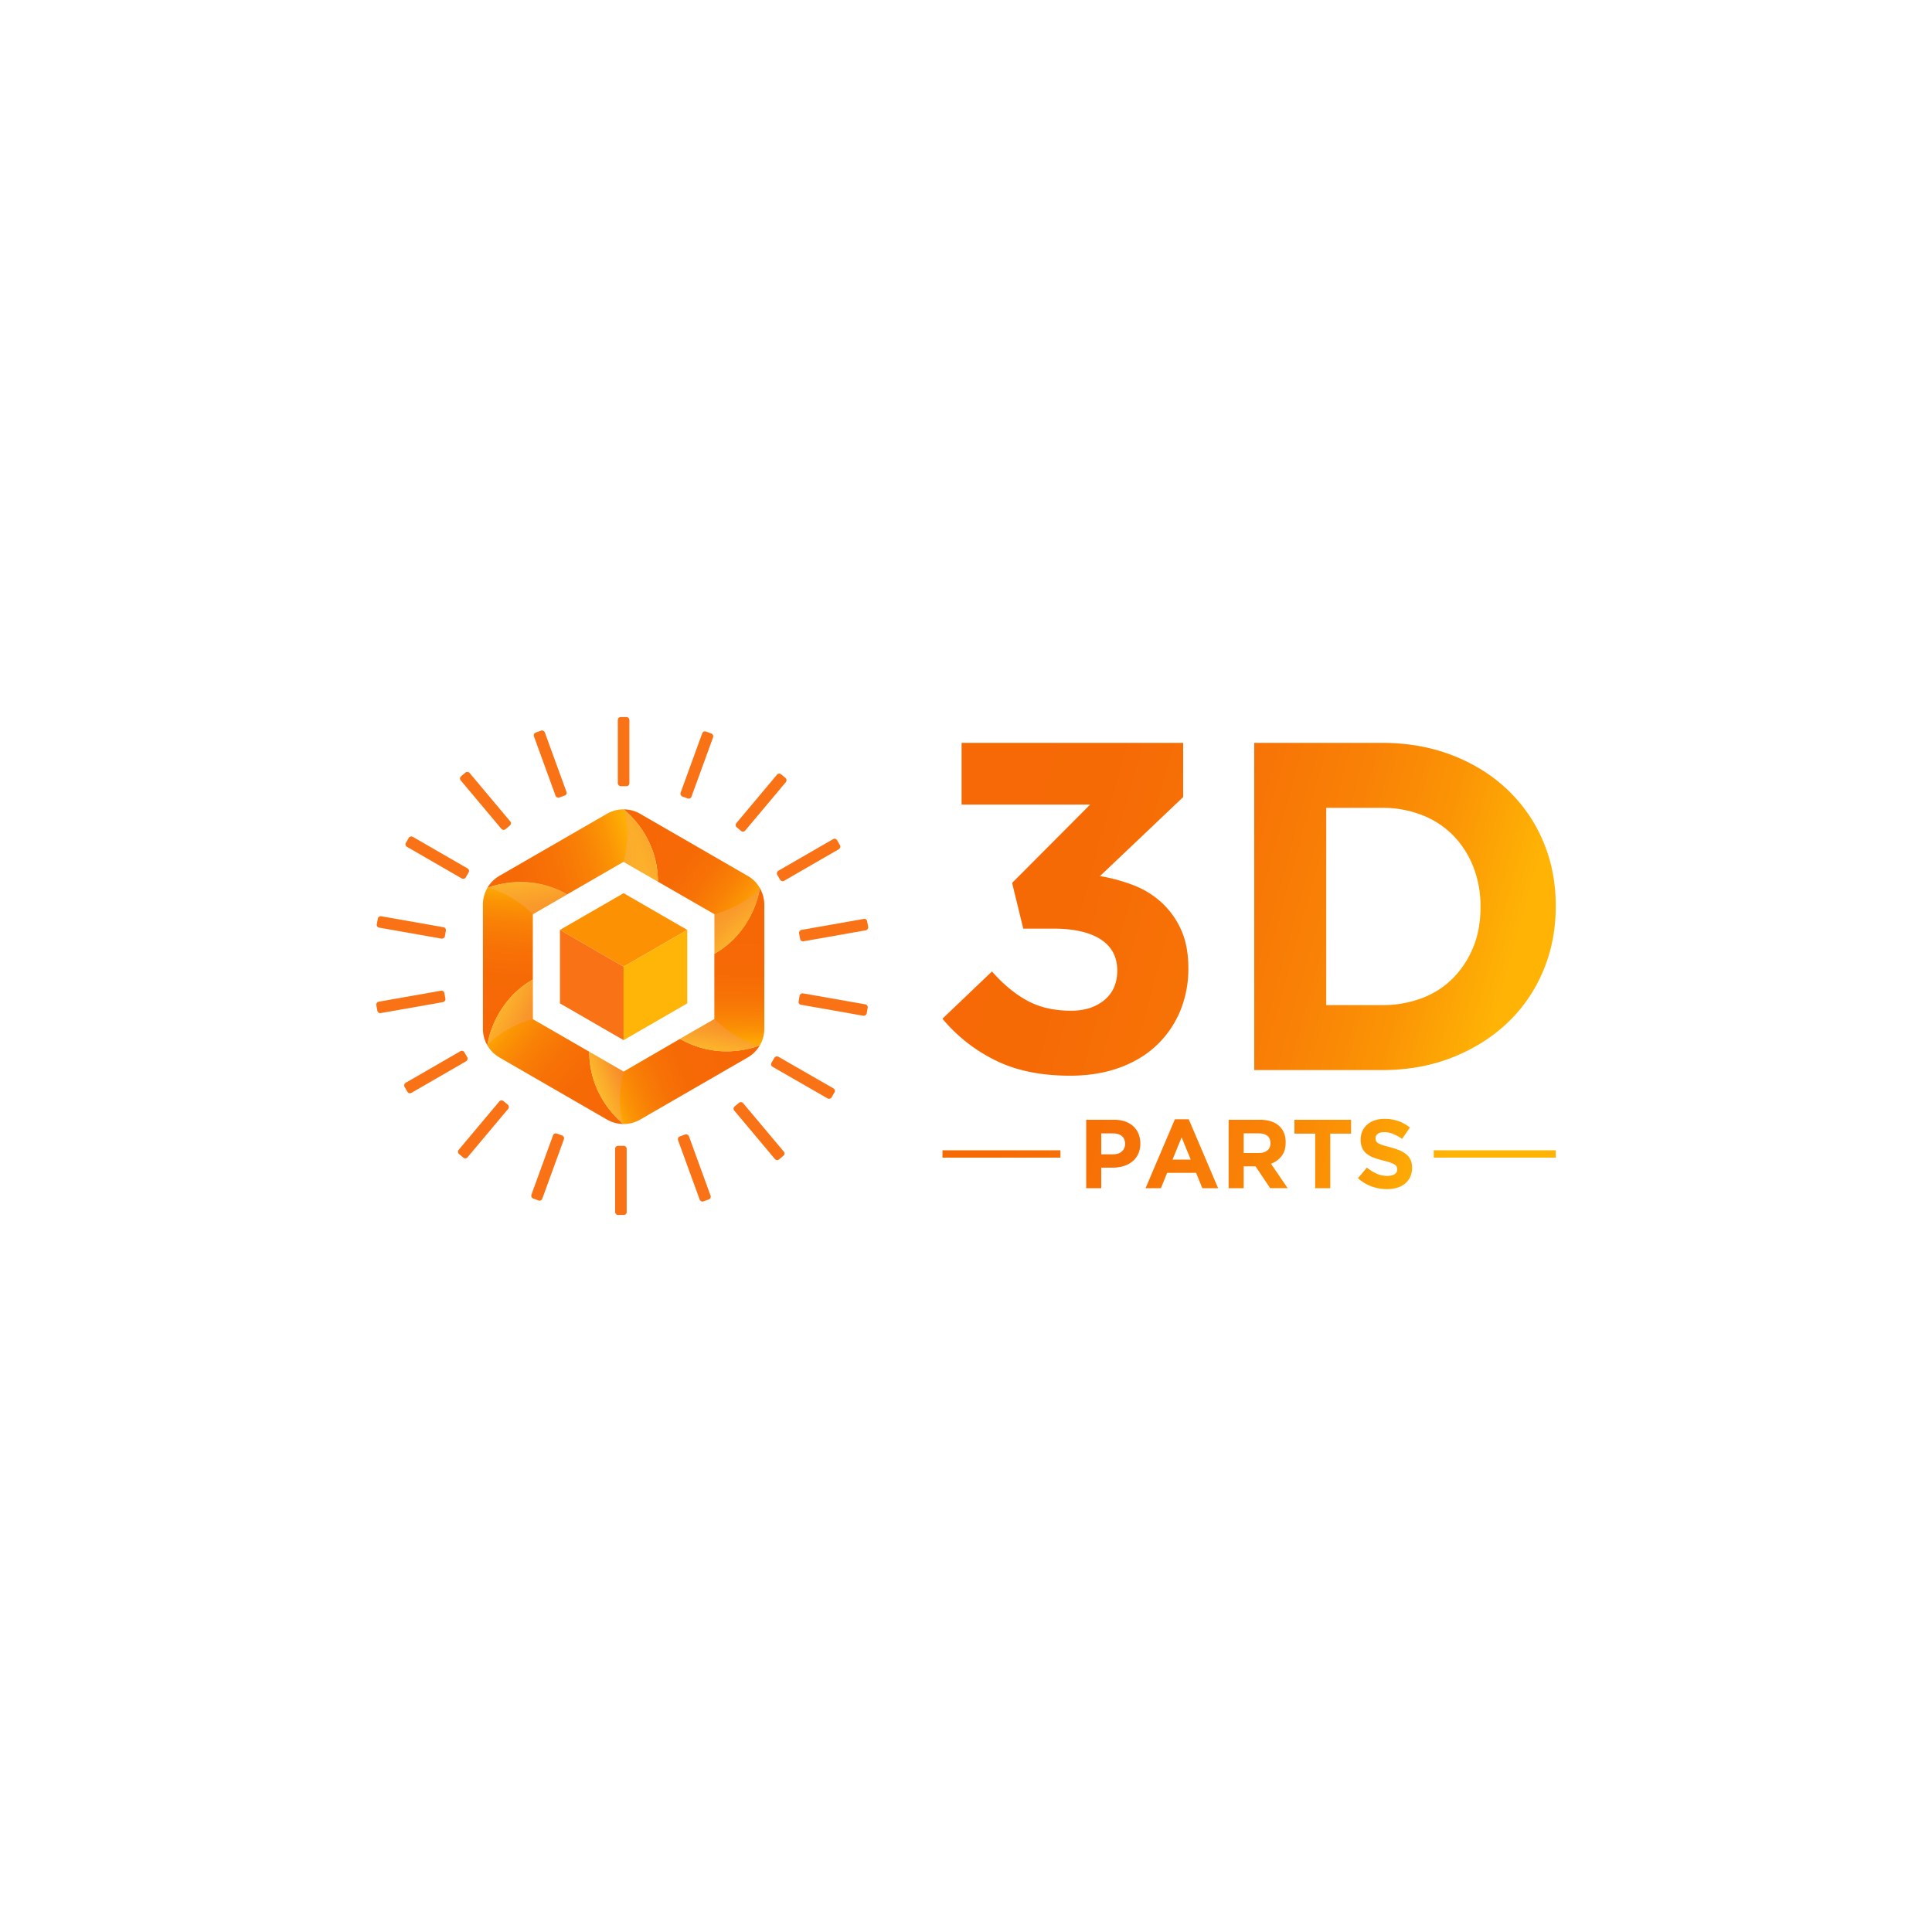 <svg xmlns="http://www.w3.org/2000/svg" xmlns:xlink="http://www.w3.org/1999/xlink" viewBox="0 0 2000 2000"><defs><style>.cls-1{isolation:isolate;}.cls-2{fill:url(#linear-gradient);}.cls-3{fill:url(#linear-gradient-2);}.cls-4{fill:url(#linear-gradient-3);}.cls-5{fill:url(#linear-gradient-4);}.cls-6{fill:url(#linear-gradient-5);}.cls-7{fill:url(#linear-gradient-6);}.cls-10,.cls-11,.cls-12,.cls-16,.cls-8,.cls-9{mix-blend-mode:multiply;opacity:0.3;}.cls-8{fill:url(#Degradado_sin_nombre_18);}.cls-9{fill:url(#Degradado_sin_nombre_18-2);}.cls-10{fill:url(#Degradado_sin_nombre_18-3);}.cls-11{fill:url(#Degradado_sin_nombre_18-4);}.cls-12{fill:url(#Degradado_sin_nombre_18-5);}.cls-13{fill:#fd9104;}.cls-14{fill:#f97316;}.cls-15{fill:#ffb408;}.cls-16{fill:url(#Degradado_sin_nombre_18-6);}.cls-17{fill:url(#linear-gradient-7);}.cls-18{fill:url(#linear-gradient-8);}.cls-19{fill:url(#linear-gradient-9);}.cls-20{fill:url(#linear-gradient-10);}.cls-21{fill:url(#linear-gradient-11);}.cls-22{fill:url(#linear-gradient-12);}.cls-23{fill:url(#linear-gradient-13);}.cls-24{fill:url(#linear-gradient-14);}.cls-25{fill:url(#linear-gradient-15);}</style><linearGradient id="linear-gradient" x1="532.9" y1="1062.1" x2="544.87" y2="913.18" gradientUnits="userSpaceOnUse"><stop offset="0" stop-color="#f66806"/><stop offset="0.35" stop-color="#f66a06"/><stop offset="0.55" stop-color="#f77306"/><stop offset="0.71" stop-color="#f98106"/><stop offset="0.85" stop-color="#fb9405"/><stop offset="0.97" stop-color="#feae05"/><stop offset="1" stop-color="#ffb405"/></linearGradient><linearGradient id="linear-gradient-2" x1="648.23" y1="1150.02" x2="519.53" y2="1042.26" xlink:href="#linear-gradient"/><linearGradient id="linear-gradient-3" x1="745.04" y1="1079.89" x2="621.57" y2="1130.02" xlink:href="#linear-gradient"/><linearGradient id="linear-gradient-4" x1="748.93" y1="967.21" x2="747.43" y2="1085.45" xlink:href="#linear-gradient"/><linearGradient id="linear-gradient-5" x1="662.75" y1="875.21" x2="772.75" y2="959.02" xlink:href="#linear-gradient"/><linearGradient id="linear-gradient-6" x1="477.23" y1="929.49" x2="659.88" y2="875.5" xlink:href="#linear-gradient"/><linearGradient id="Degradado_sin_nombre_18" x1="568.52" y1="918.5" x2="673.2" y2="871.18" gradientUnits="userSpaceOnUse"><stop offset="0" stop-color="#fcdc86"/><stop offset="0.33" stop-color="#fcda86"/><stop offset="0.53" stop-color="#fbd186"/><stop offset="0.68" stop-color="#f9c385"/><stop offset="0.82" stop-color="#f7b085"/><stop offset="0.94" stop-color="#f49684"/><stop offset="1" stop-color="#f28684"/></linearGradient><linearGradient id="Degradado_sin_nombre_18-2" x1="351.28" y1="1012.75" x2="582.53" y2="908.21" xlink:href="#Degradado_sin_nombre_18"/><linearGradient id="Degradado_sin_nombre_18-3" x1="335.35" y1="1134.72" x2="563.06" y2="1031.78" xlink:href="#Degradado_sin_nombre_18"/><linearGradient id="Degradado_sin_nombre_18-4" x1="545.36" y1="1162.96" x2="650.04" y2="1115.64" xlink:href="#Degradado_sin_nombre_18"/><linearGradient id="Degradado_sin_nombre_18-5" x1="548.34" y1="1165.57" x2="779.57" y2="1061.04" xlink:href="#Degradado_sin_nombre_18"/><linearGradient id="Degradado_sin_nombre_18-6" x1="570.24" y1="1040.9" x2="797.97" y2="937.95" xlink:href="#Degradado_sin_nombre_18"/><linearGradient id="linear-gradient-7" x1="878.49" y1="865.05" x2="1551.95" y2="1053" xlink:href="#linear-gradient"/><linearGradient id="linear-gradient-8" x1="895.7" y1="803.38" x2="1569.16" y2="991.32" xlink:href="#linear-gradient"/><linearGradient id="linear-gradient-9" x1="801.56" y1="1099.72" x2="1475.02" y2="1287.66" xlink:href="#linear-gradient"/><linearGradient id="linear-gradient-10" x1="806.45" y1="1082.2" x2="1479.91" y2="1270.14" xlink:href="#linear-gradient"/><linearGradient id="linear-gradient-11" x1="812.36" y1="1061.03" x2="1485.82" y2="1248.97" xlink:href="#linear-gradient"/><linearGradient id="linear-gradient-12" x1="818.8" y1="1037.96" x2="1492.26" y2="1225.9" xlink:href="#linear-gradient"/><linearGradient id="linear-gradient-13" x1="822.73" y1="1023.86" x2="1496.19" y2="1211.8" xlink:href="#linear-gradient"/><linearGradient id="linear-gradient-14" x1="793.99" y1="1126.86" x2="1467.45" y2="1314.8" xlink:href="#linear-gradient"/><linearGradient id="linear-gradient-15" x1="830.89" y1="994.64" x2="1504.35" y2="1182.58" xlink:href="#linear-gradient"/></defs><g class="cls-1"><g id="Layer_1" data-name="Layer 1"><path class="cls-2" d="M587.07,925.93l-35.49,20.49V1014a94.48,94.48,0,0,0-17.07,12.52l-1.34,1.25a90.15,90.15,0,0,0-6.62,7.06c-.4.47-.8.93-1.17,1.4a96.24,96.24,0,0,0-7.11,9.93c-.3.47-.59.94-.87,1.4s-.64,1.08-.95,1.62c-.49.87-1,1.72-1.42,2.56-.26.45-.5.92-.74,1.37-.46.91-.92,1.82-1.34,2.7-.2.41-.4.82-.59,1.24a105.16,105.16,0,0,0-5.12,13.25c-.19.63-.36,1.24-.53,1.83a.11.11,0,0,0,0,.07c-.25.86-.48,1.68-.66,2.44-.4,1.57-.71,3-.94,4.05-.08.38-.14.72-.2,1s-.12.67-.17,1-.07.43-.09.6c-.1.59-.14.89-.14.89a34.32,34.32,0,0,1-4.6-17.16V936.39a34.32,34.32,0,0,1,4.6-17.16l.83-.33a2,2,0,0,1,.19-.07l1.49-.55a88.26,88.26,0,0,1,11-3c.85-.17,1.71-.34,2.62-.5,1.55-.3,3.17-.55,4.89-.78l1.38-.17c.46-.07.94-.12,1.41-.16s1-.11,1.45-.15c1.32-.12,2.7-.22,4.1-.29l1.12-.05a98.19,98.19,0,0,1,16.75.73l2.51.36a3.07,3.07,0,0,1,.42.07c.83.13,1.67.28,2.52.44a5.12,5.12,0,0,1,.54.1c.89.18,1.8.36,2.71.56,1.06.24,2.14.5,3.22.8,2.5.64,5,1.42,7.56,2.32l1.58.58c2.09.78,4.21,1.66,6.33,2.64,1.06.49,2.12,1,3.19,1.54Q584.67,924.52,587.07,925.93Z"/><path class="cls-3" d="M645.55,1163.56A34.43,34.43,0,0,1,628.4,1159l-111.35-64.3a34.28,34.28,0,0,1-12.56-12.55s0-.3.14-.89q0-.26.09-.6c0-.28.11-.59.17-1s.12-.66.2-1c.23-1.1.54-2.48.94-4.05.18-.76.41-1.58.66-2.44a.11.11,0,0,1,0-.07c.17-.59.34-1.2.53-1.83a105.16,105.16,0,0,1,5.12-13.25c.19-.42.39-.83.59-1.24.42-.88.88-1.79,1.34-2.7.24-.45.48-.92.74-1.37.45-.84.93-1.69,1.42-2.56.31-.54.63-1.07.95-1.62s.57-.93.87-1.4a96.24,96.24,0,0,1,7.11-9.93c.37-.47.77-.93,1.17-1.4a90.15,90.15,0,0,1,6.62-7.06l1.34-1.25A94.48,94.48,0,0,1,551.58,1014v41l58.48,33.77c0,.94,0,1.88,0,2.81,0,1.35.1,2.67.19,4,.05.72.11,1.44.17,2.15s.11,1.13.18,1.69c.09.92.2,1.82.33,2.71.08.63.17,1.24.28,1.87s.17,1.12.28,1.67c.13.78.28,1.57.44,2.33.27,1.32.56,2.61.88,3.88.16.64.32,1.27.49,1.88.3,1.11.62,2.19.94,3.25l.18.6c.18.55.37,1.09.54,1.62.4,1.19.81,2.35,1.25,3.48.22.56.43,1.12.66,1.68s.45,1.11.68,1.65a93.9,93.9,0,0,0,4.49,9.21l.8,1.41c.79,1.4,1.61,2.75,2.44,4,.28.44.55.86.83,1.28,1.1,1.68,2.21,3.25,3.32,4.73.28.38.55.75.83,1.11s.54.71.82,1,.55.7.82,1c1.34,1.68,2.66,3.21,3.92,4.59l.74.81c.48.53,1,1,1.43,1.51l1.19,1.21c.49.48,1,.95,1.4,1.36.2.19.38.38.58.55.78.73,1.47,1.36,2.06,1.87.27.22.51.42.73.62l.38.31.3.25.18.14h0Z"/><path class="cls-4" d="M786.61,1082.12a34.21,34.21,0,0,1-12.56,12.55L662.7,1159a34.4,34.4,0,0,1-17.15,4.59l-.7-.55h0l-.18-.14-.3-.25-.38-.31c-.22-.2-.46-.4-.73-.62-.59-.51-1.28-1.14-2.06-1.87-.2-.17-.38-.36-.58-.55-.44-.41-.91-.88-1.4-1.36l-1.19-1.21c-.47-.47-.95-1-1.43-1.51l-.74-.81c-1.26-1.38-2.58-2.91-3.92-4.59-.27-.33-.55-.68-.82-1s-.56-.69-.82-1-.55-.73-.83-1.11c-1.11-1.48-2.22-3-3.32-4.73-.28-.42-.55-.84-.83-1.28-.83-1.28-1.65-2.63-2.44-4l-.8-1.41a93.9,93.9,0,0,1-4.49-9.21c-.23-.54-.46-1.09-.68-1.65s-.44-1.12-.66-1.68c-.44-1.13-.85-2.29-1.25-3.48-.17-.53-.36-1.07-.54-1.62l-.18-.6c-.32-1.06-.64-2.14-.94-3.25-.17-.61-.33-1.24-.49-1.88-.32-1.27-.61-2.56-.88-3.88-.16-.76-.31-1.55-.44-2.33-.11-.55-.2-1.11-.28-1.67s-.2-1.24-.28-1.87c-.13-.89-.24-1.79-.33-2.71-.07-.56-.12-1.12-.18-1.69s-.12-1.43-.17-2.15c-.09-1.29-.15-2.61-.19-4,0-.93,0-1.87,0-2.81l35.49,20.48L704,1075.41a95.85,95.85,0,0,0,57.36,12.42q2.19-.19,4.23-.48c1.74-.23,3.36-.49,4.91-.77.89-.16,1.77-.34,2.6-.51l2.2-.48,1-.25.64-.15,1.08-.29c2.57-.67,4.61-1.32,6.05-1.83.61-.21,1.1-.4,1.49-.55l.19-.06Z"/><path class="cls-5" d="M791.21,936.39V1065a34.32,34.32,0,0,1-4.6,17.16l-.82.34-.19.06c-.39.15-.88.34-1.49.55-1.44.51-3.48,1.16-6.05,1.83l-1.08.29-.64.15-1,.25-2.2.48c-.83.17-1.71.35-2.6.51-1.55.28-3.17.54-4.91.77q-2,.29-4.23.48A95.85,95.85,0,0,1,704,1075.41l35.49-20.48V987.39a95.19,95.19,0,0,0,9.16-6c.58-.42,1.14-.84,1.68-1.27s1.1-.86,1.63-1.3c1.07-.85,2.12-1.73,3.12-2.62s2-1.79,2.92-2.7h0l1.37-1.36c.46-.45.91-.92,1.35-1.39s.92-1,1.35-1.44.81-.89,1.21-1.34l1.21-1.4c.8-1,1.58-1.9,2.33-2.85.36-.46.73-.93,1.08-1.41s.9-1.21,1.34-1.83l.22-.3c.34-.48.68-1,1-1.43l.84-1.24c.36-.53.7-1,1-1.59.45-.7.88-1.41,1.3-2.1.3-.48.56-.94.83-1.41.53-.93,1.05-1.85,1.55-2.76l.73-1.37c.48-.91.92-1.81,1.35-2.69.2-.42.4-.83.58-1.24,1.26-2.67,2.31-5.22,3.19-7.61.22-.57.42-1.13.62-1.68.49-1.4.93-2.73,1.32-4,.26-.88.5-1.72.73-2.51,0-.13.07-.26.11-.4l.06-.24c.19-.69.35-1.34.51-2,.09-.38.19-.76.27-1.1.17-.77.33-1.46.45-2.09,0-.22.09-.44.13-.64s.12-.66.18-.94c0,0,0,0,0,0l.13-.74a.34.34,0,0,0,0-.1.89.89,0,0,0,0-.22h0c.08-.58.12-.89.12-.89A34.32,34.32,0,0,1,791.21,936.39Z"/><path class="cls-6" d="M786.61,919.23s0,.31-.12.89h0a.89.89,0,0,1,0,.22.34.34,0,0,1,0,.1l-.13.74s0,0,0,0c-.06.28-.12.6-.18.94s-.08.42-.13.64c-.12.63-.28,1.32-.45,2.09-.08.34-.18.72-.27,1.1-.16.62-.32,1.27-.51,2l-.06.24c0,.14-.08.27-.11.4-.23.79-.47,1.63-.73,2.51-.39,1.24-.83,2.57-1.32,4-.2.55-.4,1.11-.62,1.68-.88,2.39-1.93,4.94-3.19,7.61-.18.41-.38.82-.58,1.24-.43.88-.87,1.78-1.35,2.69l-.73,1.37c-.5.91-1,1.83-1.55,2.76-.27.47-.53.93-.83,1.41-.42.69-.85,1.4-1.3,2.1-.34.54-.68,1.06-1,1.59l-.84,1.24c-.32.48-.66,1-1,1.43h0l-.22.3c-.44.62-.88,1.22-1.34,1.83s-.72.95-1.08,1.41c-.75.95-1.53,1.9-2.33,2.85l-1.21,1.4c-.4.45-.8.9-1.21,1.34s-.88,1-1.35,1.44-.89.94-1.35,1.39l-1.37,1.36h0c-.94.91-1.92,1.8-2.92,2.7s-2.05,1.77-3.12,2.62c-.53.44-1.08.87-1.63,1.3s-1.1.85-1.68,1.27a95.19,95.19,0,0,1-9.16,6v-41L681,912.66c0-.95,0-1.89,0-2.82,0-1.35-.09-2.67-.19-4,0-.72-.1-1.44-.17-2.15s-.11-1.13-.17-1.69c-.1-.92-.2-1.81-.34-2.71-.08-.62-.17-1.24-.28-1.86s-.17-1.13-.28-1.67c-.13-.79-.28-1.58-.44-2.34-.26-1.32-.56-2.61-.88-3.88-.16-.64-.32-1.26-.49-1.88-.29-1.1-.6-2.18-.93-3.25-.07-.2-.12-.4-.19-.6-.17-.55-.36-1.08-.53-1.62q-.6-1.77-1.26-3.48c-.21-.56-.42-1.12-.65-1.68l-.68-1.65a94.88,94.88,0,0,0-4.5-9.2c-.26-.48-.53-1-.8-1.42-.78-1.4-1.61-2.74-2.44-4-.28-.44-.54-.87-.82-1.28q-1.66-2.52-3.32-4.74c-.28-.37-.55-.75-.83-1.11s-.55-.7-.83-1-.54-.69-.81-1c-1.35-1.68-2.67-3.21-3.92-4.58l-.75-.82c-.48-.53-1-1-1.43-1.5-.22-.24-.45-.47-.68-.7-.68-.69-1.32-1.32-1.9-1.88l-.59-.55c-.77-.73-1.47-1.36-2-1.86l-.74-.63c-.13-.12-.25-.21-.37-.31l-.31-.25-.17-.13v0c-.45-.36-.71-.54-.71-.54a34.19,34.19,0,0,1,17.15,4.59l111.35,64.29A34.21,34.21,0,0,1,786.61,919.23Z"/><path class="cls-7" d="M681,912.66l-35.49-20.49-58.48,33.76q-2.4-1.41-4.8-2.61c-1.07-.54-2.13-1.05-3.19-1.54-2.12-1-4.24-1.86-6.33-2.64l-1.58-.58c-2.54-.9-5.06-1.68-7.56-2.32-1.08-.3-2.16-.56-3.22-.8-.91-.2-1.82-.38-2.71-.56a5.12,5.12,0,0,0-.54-.1c-.85-.16-1.69-.31-2.52-.44a3.07,3.07,0,0,0-.42-.07l-2.51-.36a98.19,98.19,0,0,0-16.75-.73l-1.12.05c-1.4.07-2.78.17-4.1.29-.49,0-1,.1-1.45.15s-.95.09-1.41.16l-1.38.17c-1.72.23-3.34.48-4.89.78-.91.16-1.77.33-2.62.5a88.26,88.26,0,0,0-11,3l-1.49.55a2,2,0,0,0-.19.07l-.83.33a34.28,34.28,0,0,1,12.56-12.55L628.4,842.39a34.22,34.22,0,0,1,17.15-4.59s.26.18.71.54v0l.17.13.31.25c.12.1.24.19.37.31l.74.63c.58.5,1.28,1.13,2,1.86l.59.55c.58.56,1.22,1.19,1.9,1.88.23.23.46.46.68.7.47.46.95,1,1.43,1.5l.75.82c1.25,1.37,2.57,2.9,3.92,4.58.27.34.55.68.81,1s.56.69.83,1,.55.74.83,1.11q1.65,2.22,3.32,4.74c.28.41.54.84.82,1.28.83,1.28,1.66,2.62,2.44,4,.27.47.54.94.8,1.42a94.88,94.88,0,0,1,4.5,9.2l.68,1.65c.23.56.44,1.12.65,1.68q.66,1.71,1.26,3.48c.17.54.36,1.07.53,1.62.07.2.12.4.19.6.33,1.07.64,2.15.93,3.25.17.62.33,1.24.49,1.88.32,1.27.62,2.56.88,3.88.16.76.31,1.55.44,2.34.11.54.2,1.1.28,1.67s.2,1.24.28,1.86c.14.9.24,1.79.34,2.71.06.56.12,1.12.17,1.69s.12,1.43.17,2.15c.1,1.29.15,2.61.19,4C681,910.77,681,911.71,681,912.66Z"/><path class="cls-8" d="M645.55,892.17a117.6,117.6,0,0,0,3.63-35.62,138.8,138.8,0,0,0-2.92-18.19v0l.17.15.31.25c.12.1.24.19.37.31l.74.63c.58.5,1.28,1.13,2,1.86l.59.55c.58.56,1.22,1.19,1.9,1.88.23.23.46.46.68.7.47.46.95,1,1.43,1.5l.75.82c1.25,1.37,2.57,2.9,3.92,4.58.27.34.55.68.81,1s.56.69.83,1,.55.74.83,1.11q1.65,2.22,3.32,4.74c.28.41.54.84.82,1.28.83,1.28,1.66,2.62,2.44,4,.27.47.54.94.8,1.42a94.88,94.88,0,0,1,4.5,9.2l.68,1.65c.23.56.44,1.12.65,1.68q.66,1.71,1.26,3.48c.17.54.36,1.07.53,1.62.07.2.12.4.19.6.33,1.07.64,2.15.93,3.25.17.62.33,1.24.49,1.88.32,1.27.62,2.56.88,3.88.16.76.31,1.55.44,2.34.11.54.2,1.1.28,1.67s.2,1.24.28,1.86c.14.9.24,1.79.34,2.71.06.56.12,1.12.17,1.69s.12,1.43.17,2.15c.1,1.29.15,2.61.19,4,0,.93,0,1.87,0,2.82Z"/><path class="cls-9" d="M587.07,925.93l-35.49,20.49a117.65,117.65,0,0,0-29-20.95,141,141,0,0,0-17.23-6.57,2,2,0,0,1,.19-.07l1.49-.55a88.26,88.26,0,0,1,11-3c.85-.17,1.71-.34,2.62-.5,1.55-.3,3.17-.55,4.89-.78l1.38-.17c.46-.07.94-.12,1.41-.16s1-.11,1.45-.15c1.32-.12,2.7-.22,4.1-.29l1.12-.05a98.19,98.19,0,0,1,16.75.73l2.51.36a3.07,3.07,0,0,1,.42.07c.83.13,1.67.28,2.52.44a5.12,5.12,0,0,1,.54.1c.89.18,1.8.36,2.71.56,1.06.24,2.14.5,3.22.8,2.5.64,5,1.42,7.56,2.32l1.58.58c2.09.78,4.21,1.66,6.33,2.64,1.06.49,2.12,1,3.19,1.54Q584.67,924.52,587.07,925.93Z"/><path class="cls-10" d="M551.58,1014v41a117.62,117.62,0,0,0-32.66,14.66,141,141,0,0,0-14.29,11.64q0-.26.09-.6c0-.28.11-.59.17-1s.12-.66.2-1c.23-1.1.54-2.48.94-4.05.18-.76.41-1.58.66-2.44a.11.11,0,0,1,0-.07c.17-.59.34-1.2.53-1.83a105.16,105.16,0,0,1,5.12-13.25c.19-.42.39-.83.59-1.24.42-.88.88-1.79,1.34-2.7.24-.45.48-.92.74-1.37.45-.84.93-1.69,1.42-2.56.31-.54.63-1.07.95-1.62s.57-.93.87-1.4a96.24,96.24,0,0,1,7.11-9.93c.37-.47.77-.93,1.17-1.4a90.15,90.15,0,0,1,6.62-7.06l1.34-1.25A94.48,94.48,0,0,1,551.58,1014Z"/><path class="cls-11" d="M641.92,1144.8a140.68,140.68,0,0,0,2.93,18.2h0l-.18-.15-.3-.25-.38-.31c-.22-.2-.46-.4-.73-.62-.59-.51-1.28-1.14-2.06-1.87-.2-.17-.38-.36-.58-.55-.44-.41-.91-.88-1.4-1.36l-1.19-1.21c-.47-.47-.95-1-1.43-1.51l-.74-.81c-1.26-1.38-2.58-2.91-3.92-4.59-.27-.33-.55-.68-.82-1s-.56-.69-.82-1-.55-.73-.83-1.11c-1.11-1.48-2.22-3-3.32-4.73-.28-.42-.55-.84-.83-1.28-.83-1.28-1.65-2.63-2.44-4l-.8-1.41a93.9,93.9,0,0,1-4.49-9.21c-.23-.54-.46-1.09-.68-1.65s-.44-1.12-.66-1.68c-.44-1.13-.85-2.29-1.25-3.48-.17-.53-.36-1.07-.54-1.62l-.18-.6c-.32-1.06-.64-2.14-.94-3.25-.17-.61-.33-1.24-.49-1.88-.32-1.27-.61-2.56-.88-3.88-.16-.76-.31-1.55-.44-2.33-.11-.55-.2-1.11-.28-1.67s-.2-1.24-.28-1.87c-.13-.89-.24-1.79-.33-2.71-.07-.56-.12-1.12-.18-1.69s-.12-1.43-.17-2.15c-.09-1.29-.15-2.61-.19-4,0-.93,0-1.87,0-2.81l35.49,20.48A118,118,0,0,0,641.92,1144.8Z"/><path class="cls-12" d="M785.79,1082.46l-.19.06c-.39.15-.88.34-1.49.55-1.44.51-3.48,1.16-6.05,1.83l-1.08.29-.64.15-1,.25-2.2.48c-.83.17-1.71.35-2.6.51-1.55.28-3.17.54-4.91.77q-2,.29-4.23.48A95.85,95.85,0,0,1,704,1075.41l35.49-20.48a117.59,117.59,0,0,0,29,21A141.07,141.07,0,0,0,785.79,1082.46Z"/><polygon class="cls-13" points="711.43 962.64 645.55 1000.68 579.67 962.64 604.55 948.27 645.55 924.6 670.43 938.96 711.43 962.64"/><polygon class="cls-14" points="645.55 1000.68 645.55 1076.75 620.67 1062.39 579.67 1038.71 579.67 962.64 645.55 1000.68"/><polygon class="cls-15" points="711.43 962.64 711.43 1038.71 686.55 1053.08 645.55 1076.75 645.55 1000.68 711.43 962.64"/><path class="cls-16" d="M786.49,920.12a2.07,2.07,0,0,1,0,.22.34.34,0,0,1,0,.1l-.13.74s0,0,0,0c-.06.28-.11.6-.18.94s-.08.42-.13.64c-.12.63-.28,1.32-.45,2.09-.08.34-.18.72-.27,1.1-.16.62-.32,1.27-.51,2l-.06.24c0,.14-.08.27-.11.4-.23.79-.47,1.63-.73,2.51-.39,1.24-.83,2.57-1.32,4-.2.55-.4,1.11-.62,1.68-.88,2.39-1.93,4.94-3.19,7.61-.18.41-.38.82-.58,1.24-.43.88-.87,1.78-1.35,2.69l-.73,1.37c-.5.91-1,1.83-1.55,2.76-.27.47-.53.93-.83,1.41-.42.69-.85,1.4-1.3,2.1-.34.54-.68,1.06-1,1.59l-.84,1.24c-.32.48-.66,1-1,1.43l-.23.3c-.44.62-.88,1.22-1.34,1.83s-.72.95-1.08,1.41c-.75.95-1.53,1.9-2.33,2.85l-1.21,1.4c-.4.45-.8.9-1.21,1.34s-.88,1-1.35,1.44-.89.94-1.35,1.39l-1.37,1.36h0c-.94.91-1.92,1.8-2.92,2.7s-2.05,1.77-3.12,2.62c-.53.44-1.08.87-1.63,1.3s-1.1.85-1.68,1.27a95.19,95.19,0,0,1-9.16,6v-41a117.35,117.35,0,0,0,32.66-14.67,137.09,137.09,0,0,0,14.3-11.63Z"/><rect class="cls-14" x="639.56" y="742.28" width="11.99" height="71.56" rx="2.91"/><rect class="cls-14" x="563.56" y="755.18" width="11.99" height="71.56" rx="2.91" transform="translate(-236.18 242.5) rotate(-20)"/><rect class="cls-14" x="496.57" y="793.3" width="11.99" height="71.56" rx="2.91" transform="translate(-415.35 517.01) rotate(-40)"/><rect class="cls-14" x="446.65" y="852.04" width="11.99" height="71.56" rx="2.91" transform="translate(-542.55 835.91) rotate(-60)"/><rect class="cls-14" x="419.83" y="924.3" width="11.99" height="71.56" rx="2.91" transform="translate(-593.61 1212.72) rotate(-80)"/><rect class="cls-14" x="419.34" y="1001.38" width="11.99" height="71.56" rx="2.91" transform="translate(-522.21 1636.14) rotate(-100)"/><rect class="cls-14" x="445.25" y="1073.98" width="11.99" height="71.56" rx="2.91" transform="translate(-284.21 2055.43) rotate(-120)"/><rect class="cls-14" x="494.42" y="1133.34" width="11.99" height="71.56" rx="2.91" transform="translate(132.27 2386.37) rotate(-140)"/><rect class="cls-14" x="560.93" y="1172.3" width="11.99" height="71.56" rx="2.91" transform="translate(686.48 2537.2) rotate(-160)"/><rect class="cls-14" x="636.75" y="1186.16" width="11.99" height="71.56" rx="2.91" transform="translate(1285.5 2443.88) rotate(-180)"/><rect class="cls-14" x="712.75" y="1173.26" width="11.99" height="71.56" rx="2.91" transform="translate(1807.66 2099.33) rotate(160)"/><rect class="cls-14" x="779.74" y="1135.14" width="11.99" height="71.56" rx="2.91" transform="translate(2140.3 1562.83) rotate(140)"/><rect class="cls-14" x="829.66" y="1076.4" width="11.99" height="71.56" rx="2.91" transform="matrix(-0.5, 0.87, -0.87, -0.5, 2216.67, 944.57)"/><rect class="cls-14" x="856.48" y="1004.14" width="11.99" height="71.56" rx="2.91" transform="translate(2036.37 371.12) rotate(100)"/><rect class="cls-14" x="856.97" y="927.06" width="11.99" height="71.56" rx="2.91" transform="translate(1661.33 -54.21) rotate(80)"/><rect class="cls-14" x="831.06" y="854.46" width="11.99" height="71.56" rx="2.91" transform="translate(1189.5 -279.79) rotate(60)"/><rect class="cls-14" x="781.89" y="795.1" width="11.99" height="71.56" rx="2.91" transform="translate(718.41 -312.05) rotate(40)"/><rect class="cls-14" x="715.38" y="756.14" width="11.99" height="71.56" rx="2.91" transform="translate(314.36 -198.97) rotate(20)"/><path class="cls-17" d="M995.45,832.88V769H1224.8v56.14l-86.1,81.78a178.43,178.43,0,0,1,34,9.2,92.3,92.3,0,0,1,29.22,17.66,86.25,86.25,0,0,1,20.46,28.07q7.8,16.7,7.8,40.41a113.84,113.84,0,0,1-8.53,44.52,103,103,0,0,1-24.36,35.33q-15.82,15-38.65,23.23t-50.9,8.22q-46,0-78.15-16.32a167.28,167.28,0,0,1-54-42.66l51.3-48.93q17.41,19.84,36.53,30.24t45.25,10.41q21.3,0,34.6-11.1t13.31-30.43q0-21.24-17.18-32.35t-49.12-11.11h-31L1047.72,914l80.81-81.12Z"/><path class="cls-18" d="M1597.46,1005.16a157.73,157.73,0,0,1-37,53.72q-24,22.75-57.1,35.81t-72.84,13.07H1298.39V769H1430.5q39.68,0,72.84,12.83t57.1,35.57a158.38,158.38,0,0,1,37,53.47q13.07,30.74,13.07,66.54v1Q1610.53,974.2,1597.46,1005.16Zm-64.85-66.78a110.37,110.37,0,0,0-7.5-41.13,96.59,96.59,0,0,0-20.81-32.43,92.29,92.29,0,0,0-32.18-21.05,111.76,111.76,0,0,0-41.62-7.5h-57.59v204.22h57.59a115,115,0,0,0,41.62-7.26,89.44,89.44,0,0,0,32.18-20.81,97.59,97.59,0,0,0,20.81-31.94q7.5-18.39,7.5-41.13Z"/><path class="cls-19" d="M1178.2,1194.68a22,22,0,0,1-6.11,7.79,26.73,26.73,0,0,1-9.11,4.71,38.76,38.76,0,0,1-11.17,1.56H1140V1230h-15.58v-70.81h28.93a34,34,0,0,1,11.38,1.77,24.15,24.15,0,0,1,8.5,5,21.88,21.88,0,0,1,5.36,7.74,25.65,25.65,0,0,1,1.87,10v.2A24.69,24.69,0,0,1,1178.2,1194.68ZM1164.65,1184c0-3.5-1.13-6.17-3.39-8s-5.34-2.73-9.25-2.73h-12v21.65h12.34q5.87,0,9.1-3.09a10.11,10.11,0,0,0,3.24-7.64Z"/><path class="cls-20" d="M1244.66,1230l-6.47-15.88h-29.94l-6.48,15.88h-15.88l30.35-71.31h14.36L1261,1230Zm-21.44-52.6-9.41,23h18.81Z"/><path class="cls-21" d="M1314.86,1230l-15.17-22.66h-12.24V1230h-15.58v-70.81h32.37q12.65,0,19.67,6.17t7,17.2v.2q0,8.6-4.2,14a24.26,24.26,0,0,1-11,7.94l17.3,25.29Zm.3-46.63c0-3.38-1.07-5.9-3.23-7.59s-5.16-2.53-9-2.53h-15.48v20.33h15.78q5.76,0,8.85-2.73a9.26,9.26,0,0,0,3.08-7.28Z"/><path class="cls-22" d="M1377.07,1173.54V1230h-15.58v-56.45H1340v-14.36h58.66v14.36Z"/><path class="cls-23" d="M1459.82,1218.4a19.13,19.13,0,0,1-5.32,6.88,23.8,23.8,0,0,1-8.16,4.25,35.34,35.34,0,0,1-10.5,1.47,47,47,0,0,1-15.88-2.78,42.17,42.17,0,0,1-14.17-8.55l9.21-11a46.17,46.17,0,0,0,10,6.28,26.64,26.64,0,0,0,11.18,2.32q4.86,0,7.54-1.77a5.58,5.58,0,0,0,2.68-4.9v-.21a6.17,6.17,0,0,0-.56-2.68,5.67,5.67,0,0,0-2.13-2.17,22.61,22.61,0,0,0-4.36-2q-2.79-1-7.26-2.12a86.58,86.58,0,0,1-9.73-2.93,27.37,27.37,0,0,1-7.41-4,16.22,16.22,0,0,1-4.71-5.91,20.52,20.52,0,0,1-1.67-8.81v-.2a20.65,20.65,0,0,1,1.8-8.75,19.91,19.91,0,0,1,5.08-6.72,22.78,22.78,0,0,1,7.8-4.35,31.36,31.36,0,0,1,10-1.52,42.12,42.12,0,0,1,14.31,2.33,41.38,41.38,0,0,1,12,6.67l-8.09,11.74a51.46,51.46,0,0,0-9.3-5.11,23.78,23.78,0,0,0-9.11-1.88c-3,0-5.31.6-6.82,1.78a5.36,5.36,0,0,0-2.28,4.4v.2a6.33,6.33,0,0,0,.66,3,6,6,0,0,0,2.38,2.28,22.81,22.81,0,0,0,4.72,1.92c2,.61,4.51,1.31,7.56,2.12a73.55,73.55,0,0,1,9.58,3.19,27,27,0,0,1,7.1,4.25,16.28,16.28,0,0,1,4.36,5.81,19.81,19.81,0,0,1,1.47,8v.2A21.87,21.87,0,0,1,1459.82,1218.4Z"/><rect class="cls-24" x="975.62" y="1190.79" width="122.12" height="7.58"/><rect class="cls-25" x="1484.21" y="1190.79" width="126.31" height="7.58"/></g></g></svg>